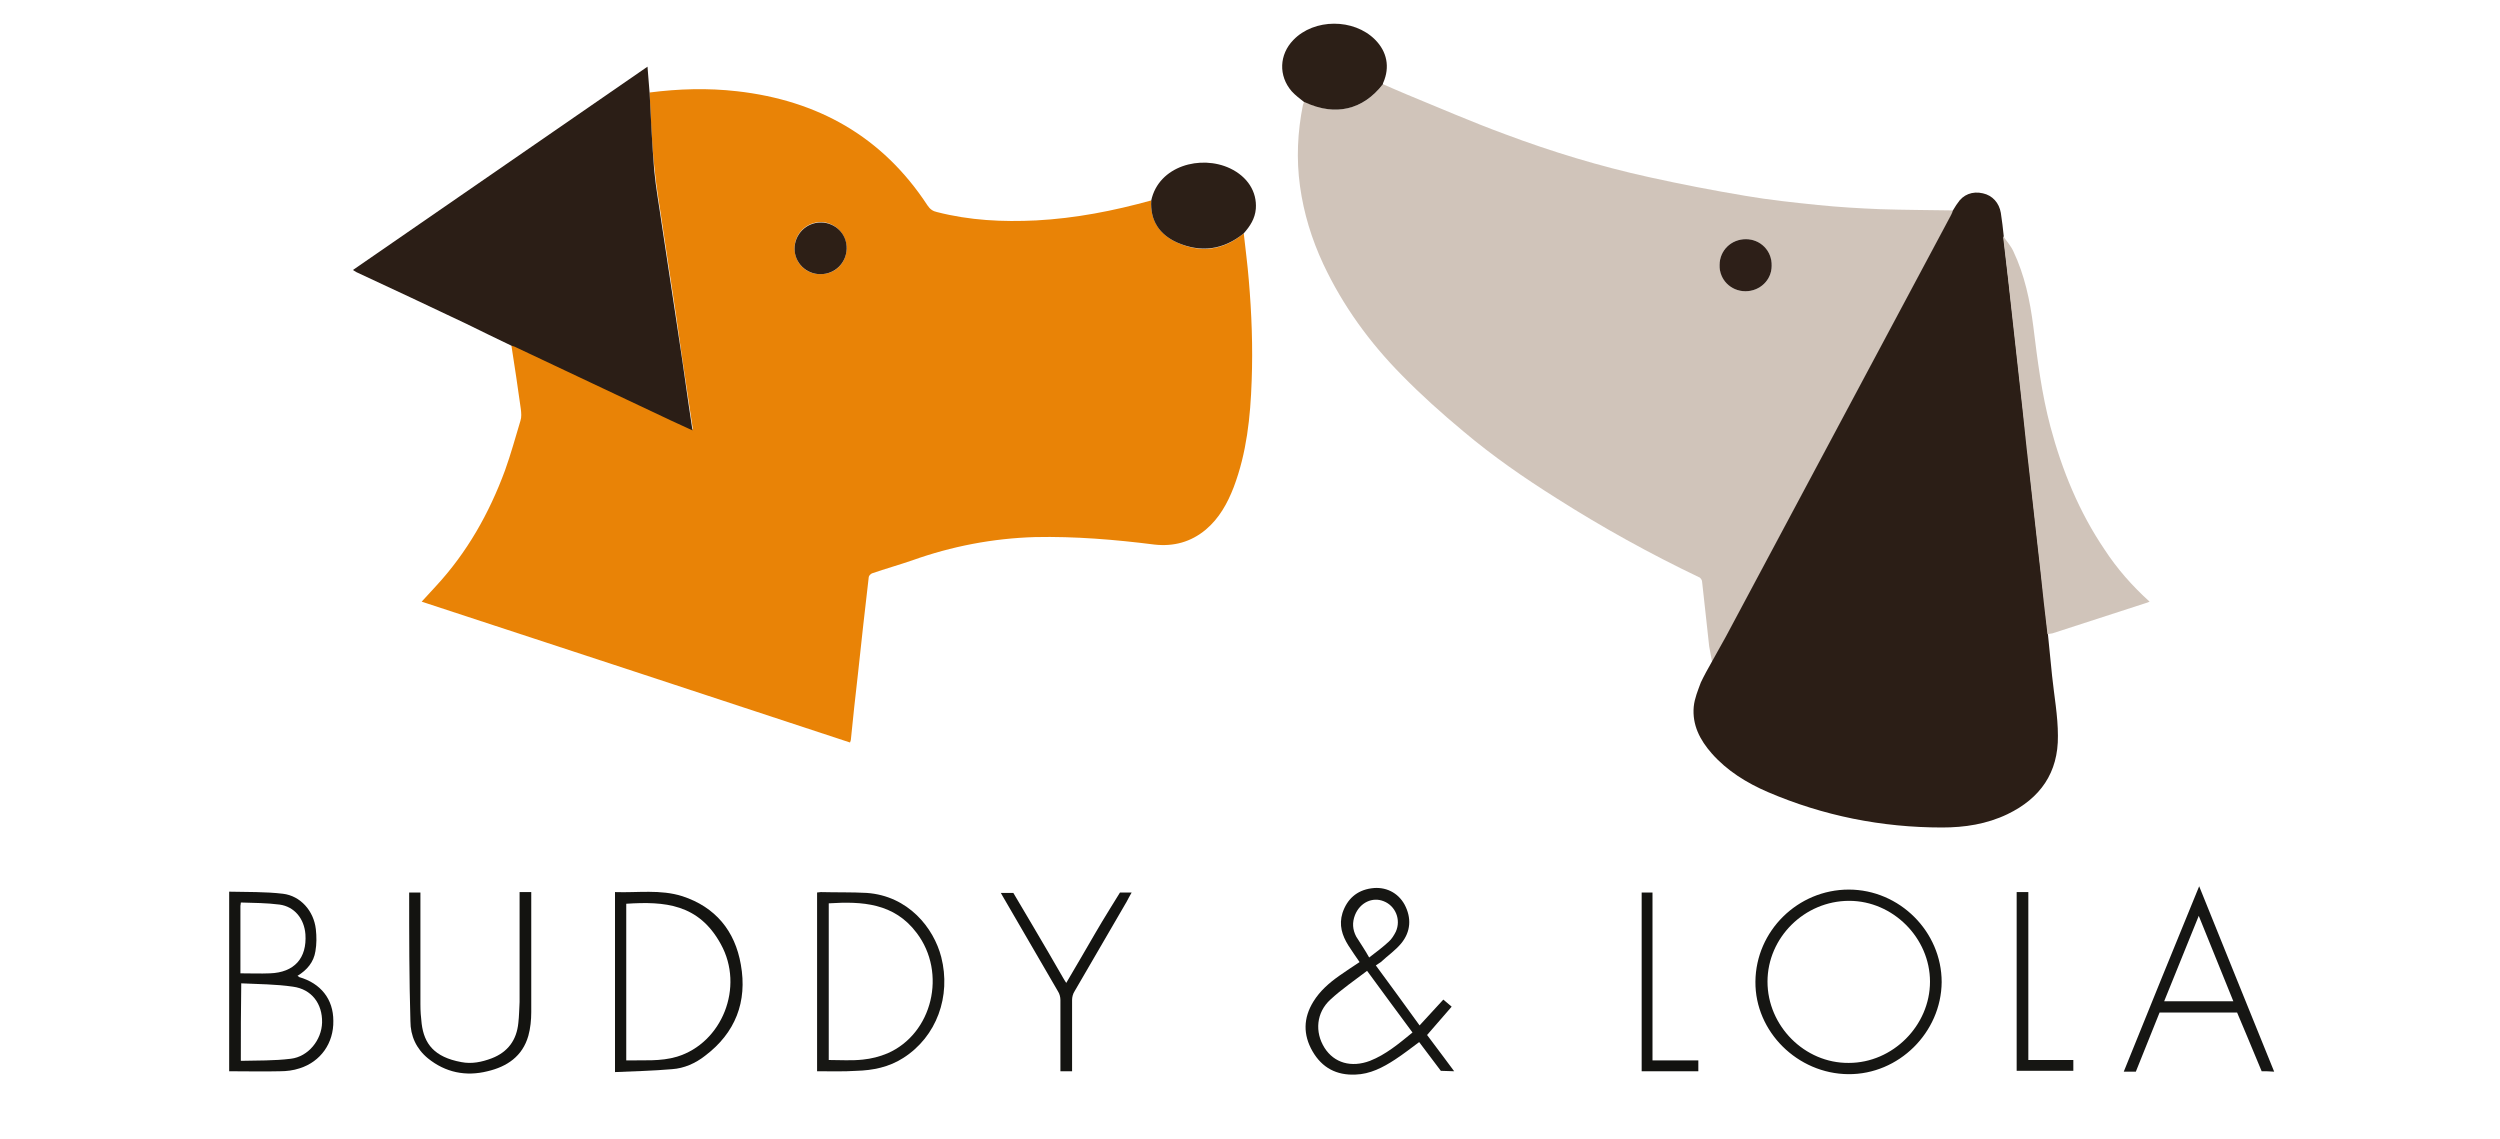 <svg xmlns="http://www.w3.org/2000/svg" xmlns:xlink="http://www.w3.org/1999/xlink" version="1.1" id="Layer_1" x="0px" y="0px" viewBox="0 0 600 273.3" style="enable-background:new 0 0 600 273.3;" xml:space="preserve">
<style type="text/css">
	.st0{fill:#E98306;}
	.st1{fill:#D0C4BA;}
	.st2{fill:#2B1E16;}
	.st3{fill:#2C1F17;}
	.st4{fill:#161613;}
	.st5{fill:#141411;}
	.st6{fill:#171714;}
	.st7{fill:#161614;}
	.st8{fill:#131310;}
	.st9{fill:#12120F;}
	.st10{fill:#2D1F16;}
	.st11{fill:#2D1F18;}
</style>
<g>
	<path class="st0" d="M155.9,22.2c7-0.9,14-1.1,21-0.3c19.4,2.2,34.9,10.9,45.7,27.4c0.6,0.9,1.3,1.4,2.3,1.6c7.8,2,15.7,2.4,23.8,2   c9.4-0.5,18.6-2.3,27.6-4.8c-0.3,4.8,2,8.2,6.2,10.1c5.7,2.6,11.1,1.9,16-2.2c0.4,3.7,0.9,7.4,1.2,11.1c0.7,8.1,1,16.2,0.7,24.3   c-0.3,8.7-1.2,17.3-4.3,25.5c-1.5,3.9-3.5,7.5-6.7,10.2c-3.6,3-7.7,4.1-12.3,3.6c-9.5-1.2-19.1-2-28.7-1.8   c-10.1,0.3-20,2.2-29.5,5.6c-3.2,1.1-6.4,2-9.6,3.1c-0.3,0.1-0.8,0.6-0.8,0.9c-0.9,7.8-1.8,15.6-2.6,23.3   c-0.6,5.3-1.2,10.6-1.7,15.8c0,0.1-0.1,0.3-0.2,0.6c-34.3-11.3-68.6-22.6-102.8-33.8c1.1-1.2,2.3-2.5,3.4-3.7   c7.5-8.1,12.8-17.5,16.6-27.8c1.4-3.9,2.5-7.9,3.7-11.9c0.3-0.9,0.2-1.9,0.1-2.8c-0.7-5.2-1.5-10.3-2.3-15.5   c0.3,0.1,0.6,0.2,0.9,0.3c12.6,5.9,25.1,11.9,37.7,17.8c1.6,0.8,3.2,1.5,5,2.3c-0.3-2.1-0.6-4.1-0.9-6c-1.1-7.3-2.2-14.5-3.2-21.8   c-1.1-7.3-2.2-14.5-3.3-21.8c-0.6-4.3-1.4-8.6-1.8-12.9C156.4,34.6,156.2,28.4,155.9,22.2z M196.9,65.8c3.5,0,6.2-2.6,6.3-6.2   c0-3.4-2.8-6.3-6.2-6.3c-3.5,0-6.3,2.8-6.3,6.3C190.7,63.1,193.4,65.8,196.9,65.8z"/>
	<path class="st1" d="M331.9,20.2c1.9,0.8,3.8,1.7,5.8,2.5c7.8,3.2,15.6,6.6,23.5,9.5c11.2,4.2,22.7,7.7,34.5,10.3   c7.7,1.7,15.4,3.2,23.2,4.5c5.8,1,11.6,1.6,17.4,2.2c4.9,0.5,9.9,0.8,14.9,1c5.9,0.2,11.7,0.2,17.6,0.3c-0.2,0.4-0.3,0.8-0.5,1.2   c-18,33.7-36,67.4-54,101.1c-1.1,2.1-2.3,4.1-3.4,6.1c-0.2-1.3-0.5-2.5-0.7-3.8c-0.6-5.2-1.1-10.4-1.7-15.5c0-0.4-0.4-1-0.8-1.1   c-11.7-5.6-23.1-11.9-34.1-18.9c-7.8-4.9-15.3-10.1-22.3-16C346,99.2,341,94.7,336.4,90c-7.7-7.8-14.1-16.6-18.8-26.6   c-2.8-6-4.7-12.2-5.6-18.7c-0.9-6.5-0.6-13,0.7-19.5c0.1-0.3,0.2-0.5,0.3-0.8c0.1,0,0.2,0.1,0.3,0.1   C320.5,27.9,327.1,26.4,331.9,20.2z M412.7,63.6c0,3.5,2.7,6.3,6.2,6.3c3.5,0,6.3-2.7,6.3-6.1c0-3.5-2.7-6.4-6.2-6.4   C415.5,57.4,412.7,60.1,412.7,63.6z"/>
	<path class="st2" d="M410.8,158.9c1.1-2,2.3-4.1,3.4-6.1c18-33.7,36-67.4,54-101.1c0.2-0.4,0.4-0.8,0.5-1.2   c0.4-0.6,0.7-1.2,1.1-1.7c1.3-2.1,3.6-3,6.1-2.4c2.3,0.5,3.9,2.3,4.3,4.7c0.3,1.9,0.5,3.7,0.7,5.6c0,0.2-0.1,0.4,0,0.6   c0.8,6.7,1.5,13.5,2.3,20.2c0.8,6.9,1.5,13.8,2.3,20.7c0.7,6.1,1.4,12.2,2,18.3c0.8,6.8,1.5,13.6,2.3,20.5   c0.6,5.1,1.2,10.2,1.7,15.2c0.3,3.3,0.7,6.7,1,10c0.5,4.8,1.4,9.6,1.4,14.4c0.1,8.8-4.2,15-12.1,18.8c-5,2.4-10.3,3.2-15.7,3.2   c-14.5,0-28.5-2.8-41.8-8.5c-5.1-2.2-9.8-5.1-13.5-9.3c-2.8-3.2-4.7-6.8-4.3-11.2c0.2-2,1-3.9,1.7-5.8   C409,162.1,409.9,160.5,410.8,158.9z"/>
	<path class="st2" d="M155.9,22.2c0.3,6.2,0.6,12.4,1.1,18.6c0.4,4.3,1.2,8.6,1.8,12.9c1.1,7.3,2.2,14.5,3.3,21.8   c1.1,7.3,2.2,14.5,3.2,21.8c0.3,1.9,0.6,3.9,0.9,6c-1.8-0.8-3.4-1.6-5-2.3c-12.6-5.9-25.1-11.9-37.7-17.8c-0.3-0.1-0.6-0.2-0.9-0.3   c-3.6-1.7-7.2-3.5-10.7-5.2c-8.8-4.2-17.6-8.3-26.4-12.4c-0.2-0.1-0.5-0.3-0.8-0.5c23.6-16.3,47.1-32.5,70.7-48.8   C155.6,18.1,155.7,20.2,155.9,22.2z"/>
	<path class="st1" d="M491.4,152.2c-0.6-5.1-1.2-10.1-1.7-15.2c-0.8-6.8-1.5-13.6-2.3-20.5c-0.7-6.1-1.4-12.2-2-18.3   c-0.8-6.9-1.5-13.8-2.3-20.7c-0.7-6.7-1.5-13.5-2.3-20.2c0-0.2,0-0.4,0-0.6c0.8,1.2,1.8,2.3,2.4,3.6c2.7,5.7,4,11.8,4.8,18.1   c1,8.1,2,16.1,4.1,24c2.8,10.5,6.9,20.5,13,29.5c3,4.6,6.6,8.7,10.8,12.5c-0.4,0.2-0.8,0.3-1.1,0.4c-7.4,2.4-14.8,4.8-22.2,7.2   C492.2,152.1,491.8,152.1,491.4,152.2z"/>
	<path class="st3" d="M331.9,20.2c-4.8,6.2-11.4,7.7-18.6,4.4c-0.1-0.1-0.2-0.1-0.3-0.1c-1-0.8-2.1-1.6-3-2.6   c-3.2-3.7-3-8.8,0.4-12.3c5-5.2,14.5-5.2,19.6-0.1c2.9,2.9,3.6,6.6,2,10.3C331.9,19.9,331.9,20,331.9,20.2z"/>
	<path class="st3" d="M298.5,56c-4.9,4-10.3,4.7-16,2.2c-4.2-1.9-6.5-5.2-6.2-10.1c1.8-8.3,11.9-11,18.9-7.7c4.2,2,6.5,5.6,6.2,9.7   C301.2,52.5,300,54.3,298.5,56z"/>
	<path class="st4" d="M348.4,241.6c0,0-3.9,4.5-5.9,6.8c2.2,2.9,6.5,8.7,6.5,8.7l-3.2-0.1c0,0-3.6-4.8-5.2-6.9   c-1.9,1.4-3.8,2.9-5.8,4.2c-2.9,1.9-6,3.5-9.5,3.6c-4.5,0.2-8-1.6-10.3-5.6c-2.3-4-2.2-8,0.2-11.9c1.6-2.6,3.8-4.5,6.2-6.2   c1.6-1.1,3.2-2.2,4.9-3.3c-0.9-1.3-1.8-2.6-2.7-4c-1.5-2.4-2.3-4.9-1.4-7.8c1.1-3.3,3.4-5.4,6.9-5.9c3.4-0.5,6.4,1,8,3.9   c1.7,3.2,1.5,6.5-0.8,9.3c-1.4,1.7-3.3,3-4.9,4.5c-0.4,0.3-0.8,0.5-1.2,0.8c3.5,4.8,7,9.5,10.5,14.4c1.4-1.5,5.7-6.2,5.7-6.2   L348.4,241.6z M339,247.8c-3.6-4.9-7.2-9.7-10.9-14.8c-3,2.3-6.1,4.4-8.8,6.9c-3.4,3.1-3.8,7.8-1.4,11.6c2.3,3.6,6.4,4.8,10.9,3.1   C332.6,253.1,335.7,250.5,339,247.8z M328.6,229.8c1.7-1.3,3.3-2.5,4.7-3.8c0.7-0.6,1.3-1.6,1.7-2.4c1.3-2.9-0.1-6.2-2.9-7.3   c-2.7-1.1-5.7,0.3-6.9,3.3c-0.7,1.8-0.6,3.5,0.3,5.2C326.5,226.4,327.6,228,328.6,229.8z"/>
	<path class="st4" d="M443.7,213.5c12.2,0,22.3,10.1,22.3,22.2c-0.1,12.1-10.3,22.2-22.4,22.1c-12.2-0.1-22.4-10.2-22.3-22.2   C421.4,223.4,431.5,213.5,443.7,213.5z M463.2,235.6c0-10.5-8.9-19.4-19.4-19.4c-10.7,0-19.6,8.8-19.6,19.4   c0,10.6,8.9,19.6,19.5,19.5C454.3,255.1,463.2,246.1,463.2,235.6z"/>
	<path class="st5" d="M55,257.1c0-14.4,0-28.6,0-43.1c4.3,0.1,8.7,0,12.9,0.5c4.2,0.5,7.4,4.1,7.9,8.5c0.2,1.8,0.2,3.6-0.1,5.3   c-0.4,2.6-2,4.5-4.3,5.9c0.2,0.1,0.3,0.2,0.4,0.3C77,236,80,239.8,80,245c0.1,5.3-3,9.8-8.1,11.4c-1.5,0.5-3.1,0.7-4.7,0.7   C63.2,257.2,59.2,257.1,55,257.1z M57.8,254.6c4-0.1,8,0,12-0.5c4.2-0.5,7.4-4.5,7.5-8.7c0.1-4.5-2.5-8-7-8.6   c-4.1-0.6-8.2-0.6-12.4-0.8C57.8,242.3,57.8,248.3,57.8,254.6z M57.7,233.6c2.5,0,4.8,0.1,7.1,0c5.8-0.2,8.9-3.6,8.5-9.4   c-0.3-3.7-2.6-6.6-6.2-7.1c-3.1-0.4-6.2-0.4-9.3-0.5c0,0.4-0.1,0.6-0.1,0.8C57.7,222.7,57.7,228.1,57.7,233.6z"/>
	<path class="st6" d="M196.1,257.1c0-14.4,0-28.6,0-42.9c0.3,0,0.6-0.1,0.9-0.1c3.7,0.1,7.4,0,11,0.2c10,0.7,16.1,8.4,17.9,15.4   c2.4,9.4-1.1,19.1-9.1,24.2c-3.4,2.2-7.3,3-11.3,3.1C202.5,257.2,199.3,257.1,196.1,257.1z M198.9,254.4c2.8,0,5.5,0.2,8.2-0.1   c2-0.2,4-0.7,5.9-1.5c10.8-4.7,14.3-19.3,7-28.9c-5.4-7.2-13.1-7.6-21.1-7.1C198.9,229.3,198.9,241.8,198.9,254.4z"/>
	<path class="st5" d="M147.6,257.3c0-14.6,0-28.8,0-43.2c5.4,0.2,10.9-0.7,16.2,1c7.9,2.6,12.6,8.3,14,16.4   c1.6,8.9-1.3,16.4-8.6,21.9c-2.3,1.8-5,3-7.9,3.2C156.7,257,152.2,257.1,147.6,257.3z M150.3,254.5c4.1-0.1,8.2,0.3,12.2-0.9   c10.8-3.3,16.2-16.7,10.5-27c-5.3-9.7-13.5-10.3-22.7-9.7C150.3,229.3,150.3,241.8,150.3,254.5z"/>
	<path class="st7" d="M542.8,257.1c-1.8-4.4-5.9-14.1-5.9-14.1s-12.6,0-18.6,0c-1.7,4.2-5.7,14.2-5.7,14.2s-2.4,0-2.9,0   c6-14.9,12-29.6,18.1-44.5c6,14.9,12,29.7,18,44.5C544.6,257.1,543.7,257.1,542.8,257.1z M519.4,240.3c5.6,0,11,0,16.6,0   c-2.8-6.9-5.5-13.6-8.3-20.5C524.9,226.7,522.2,233.4,519.4,240.3z"/>
	<path class="st8" d="M98.2,214.2c0.9,0,1.7,0,2.7,0c0,0.5,0,0.9,0,1.3c0,8.5,0,17,0,25.5c0,1.6,0.1,3.1,0.3,4.7   c0.6,4.8,3,8,9.5,9.2c2.5,0.5,4.9,0,7.3-0.9c3.9-1.5,6-4.4,6.4-8.5c0.2-1.7,0.2-3.3,0.3-5c0-8.4,0-16.8,0-25.2c0-0.4,0-0.8,0-1.2   c0.9,0,1.8,0,2.8,0c0,0.4,0,0.8,0,1.2c0,9.2,0,18.4,0,27.6c0,1.9-0.2,3.9-0.7,5.7c-1.4,4.9-5.1,7.4-9.8,8.5   c-5.2,1.3-10.1,0.3-14.3-3.1c-2.8-2.3-4.2-5.4-4.2-8.9C98.2,234.9,98.2,224.6,98.2,214.2z"/>
	<path class="st5" d="M257.3,257.1c-1,0-1.8,0-2.8,0c0-0.5,0-0.9,0-1.3c0-5.3,0-10.6,0-15.8c0-0.7-0.2-1.5-0.6-2.1   c-4.3-7.4-8.6-14.8-12.9-22.2c-0.2-0.4-0.5-0.8-0.8-1.4c1,0,3,0,3,0s8.2,13.8,11.9,20.3c0.2,0.4,0.5,0.8,0.8,1.3   c2.4-4.1,4.7-8,7-12c1.6-2.8,5.9-9.7,5.9-9.7s2.1,0,2.8,0c-0.5,0.8-0.8,1.5-1.2,2.2c-4.2,7.2-8.3,14.3-12.5,21.5   c-0.4,0.6-0.6,1.4-0.6,2.1C257.3,245.6,257.3,251.3,257.3,257.1z"/>
	<path class="st4" d="M497.6,254.4c0,1,0,1.7,0,2.6c-4.5,0-9,0-13.6,0c0-14.2,0-28.5,0-42.9c0.9,0,1.8,0,2.8,0c0,13.4,0,26.8,0,40.3   C490.4,254.4,494,254.4,497.6,254.4z"/>
	<path class="st9" d="M396.6,254.5c3.7,0,7.3,0,11,0c0,0.9,0,1.7,0,2.6c-4.5,0-9,0-13.6,0c0-14.3,0-28.5,0-42.9c0.8,0,1.7,0,2.6,0   C396.6,227.5,396.6,240.9,396.6,254.5z"/>
	<path class="st10" d="M196.9,65.8c-3.4,0-6.2-2.7-6.2-6.1c0-3.5,2.8-6.3,6.3-6.3c3.5,0,6.3,2.8,6.2,6.3   C203.1,63.1,200.4,65.8,196.9,65.8z"/>
	<path class="st11" d="M412.7,63.6c0-3.5,2.8-6.2,6.3-6.2c3.5,0,6.3,2.8,6.2,6.4c0,3.4-2.8,6.1-6.3,6.1   C415.4,69.9,412.6,67.1,412.7,63.6z"/>
</g>
</svg>